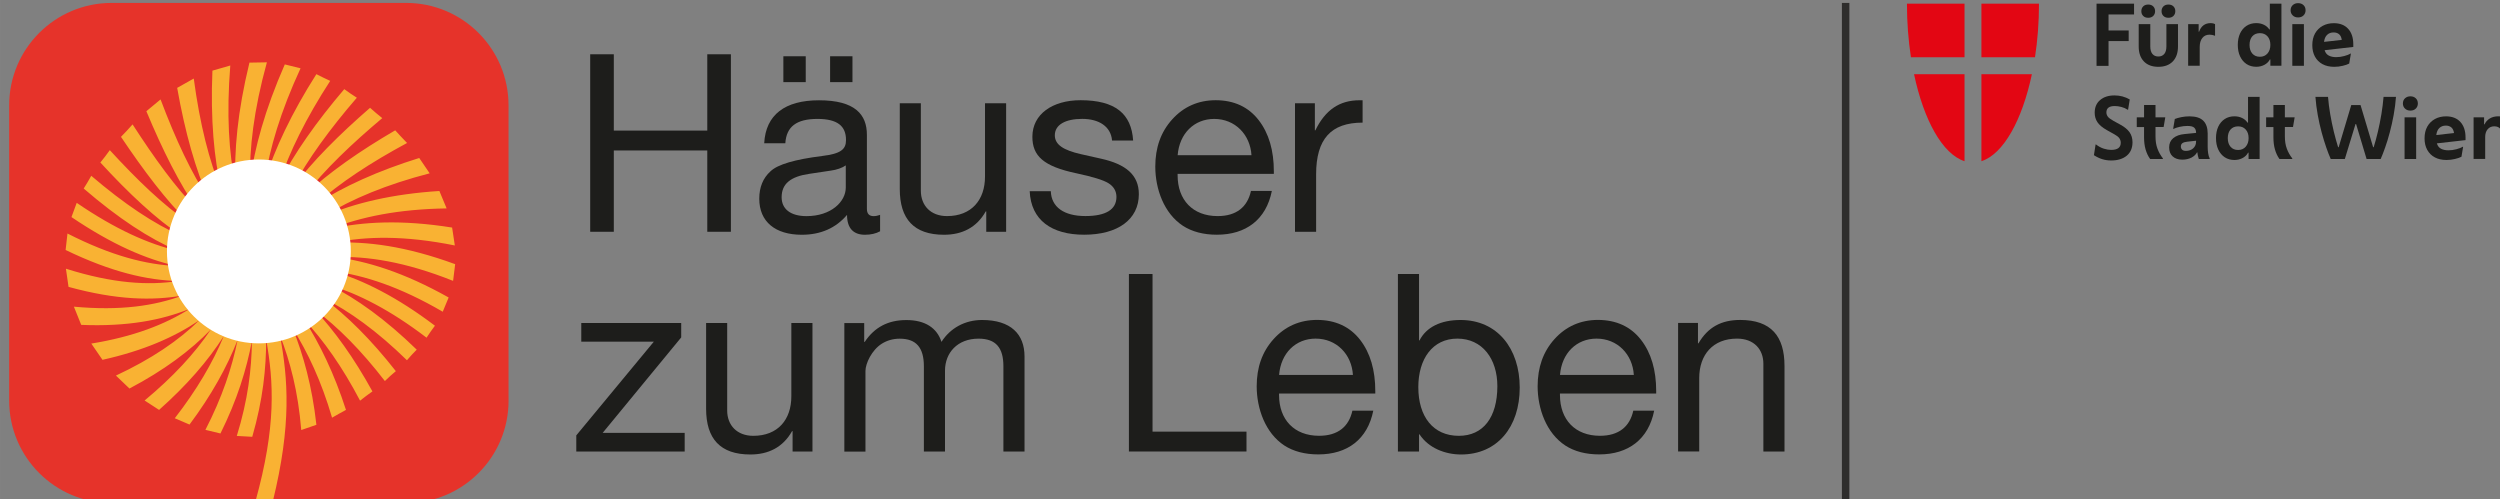 <?xml version="1.0" encoding="UTF-8" standalone="no"?>
<!-- Created with Inkscape (http://www.inkscape.org/) -->

<svg
   width="325.407"
   height="65"
   viewBox="0 0 86.097 17.198"
   version="1.1"
   id="svg5"
   xml:space="preserve"
   inkscape:version="1.2.1 (9c6d41e410, 2022-07-14)"
   sodipodi:docname="KWP_Logo.svg"
   xmlns:inkscape="http://www.inkscape.org/namespaces/inkscape"
   xmlns:sodipodi="http://sodipodi.sourceforge.net/DTD/sodipodi-0.dtd"
   xmlns="http://www.w3.org/2000/svg"
   xmlns:svg="http://www.w3.org/2000/svg"><rect x="0" y="0" width="86.097" height="17.198" fill="#808080" stroke="none"/><sodipodi:namedview
     id="namedview7"
     pagecolor="#ffffff"
     bordercolor="#000000"
     borderopacity="0.25"
     inkscape:showpageshadow="2"
     inkscape:pageopacity="0.0"
     inkscape:pagecheckerboard="0"
     inkscape:deskcolor="#d1d1d1"
     inkscape:document-units="mm"
     showgrid="false"
     inkscape:zoom="2.1745121"
     inkscape:cx="113.81864"
     inkscape:cy="150.37856"
     inkscape:window-width="1920"
     inkscape:window-height="1017"
     inkscape:window-x="-8"
     inkscape:window-y="-8"
     inkscape:window-maximized="1"
     inkscape:current-layer="g2010" /><defs
     id="defs2" /><g
     inkscape:label="Ebene 1"
     inkscape:groupmode="layer"
     id="layer1"><g
       id="g2010"
       transform="matrix(0.265,0,0,0.265,-200.244,-63.308)"><g
         id="g1902"
         transform="matrix(0.491,0,0,0.491,595.145,68.057)">
	<path
   class="st1"
   d="m 489.33,362.31 v 20.2 h 24.74 v -20.2 h 6.25 v 46.98 h -6.25 v -21.52 h -24.74 v 21.52 h -6.25 v -46.98 z"
   id="path1874" />
	<path
   class="st1"
   d="m 556.32,383.63 v 19.61 c 0,1.25 0.59,1.91 1.78,1.91 0.53,0 1.18,-0.13 1.71,-0.33 v 4.34 c -1.05,0.59 -2.44,0.92 -4.01,0.92 -3.03,0 -4.74,-1.71 -4.74,-5.26 -2.96,3.49 -6.97,5.26 -11.98,5.26 -6.98,0 -11.25,-3.42 -11.25,-9.54 0,-3.03 0.99,-5.46 2.96,-7.24 1.91,-1.84 6.45,-3.16 13.75,-4.08 4.93,-0.59 6.25,-1.78 6.25,-4.21 0,-3.75 -2.3,-5.59 -7.57,-5.59 -5.53,0 -8.22,2.04 -8.49,6.45 h -5.59 c 0.39,-7.57 5.53,-11.38 14.48,-11.38 9.61,-0.01 12.7,3.81 12.7,9.14 z m -15.99,21.52 c 6.51,0 10.4,-3.82 10.4,-7.57 v -5.86 c -0.92,0.66 -2.43,1.18 -3.95,1.38 l -5.73,0.86 c -4.93,0.72 -7.3,2.63 -7.3,6.19 0,3.16 2.43,5 6.58,5 z m -0.2,-42.31 v 6.84 h -5.92 v -6.84 z m 12.37,0 v 6.84 h -5.92 v -6.84 z"
   id="path1876" />
	<path
   class="st1"
   d="m 570.6,375.27 v 23.16 c 0,3.95 2.63,6.71 6.91,6.71 6.51,0 10.07,-4.28 10.07,-10.46 v -19.41 h 5.59 v 34.02 h -5.26 v -5.4 h -0.13 c -2.44,4.34 -6.32,6.19 -11.05,6.19 -7.96,0 -11.71,-4.15 -11.71,-12.11 v -22.7 z"
   id="path1878" />
	<path
   class="st1"
   d="m 626.79,385.14 h -5.59 v -0.07 c -0.33,-3.62 -3.42,-5.66 -7.9,-5.66 -4.48,0 -7.24,1.58 -7.24,4.34 0,2.5 2.3,3.95 6.91,5 l 5.26,1.18 c 6.58,1.45 10.07,4.28 10.07,9.41 0,6.71 -5.59,10.73 -14.48,10.73 -8.62,0 -14.08,-3.88 -14.41,-11.52 H 605 c 0.13,4.21 3.49,6.58 9.15,6.58 5.4,0 8.22,-1.71 8.22,-5.07 0,-1.51 -0.72,-2.76 -2.11,-3.62 -1.38,-0.86 -4.21,-1.71 -8.49,-2.63 -8.75,-1.84 -11.65,-4.61 -11.65,-9.67 0,-5.99 5.33,-9.67 12.76,-9.67 9.17,0.01 13.45,3.57 13.91,10.67 z"
   id="path1880" />
	<path
   class="st1"
   d="m 660.02,379.75 c 2.7,3.49 4.01,8.03 4.01,13.55 v 0.66 h -25.47 v 0.39 c 0,6.51 4.01,10.79 10.59,10.79 5,0 7.9,-2.43 8.82,-6.65 h 5.53 c -1.51,7.57 -6.84,11.58 -14.54,11.58 -3.55,0 -6.58,-0.79 -9.01,-2.37 -5,-3.29 -7.3,-9.74 -7.3,-15.66 0,-5 1.45,-9.15 4.48,-12.5 3.03,-3.36 6.91,-5.07 11.52,-5.07 4.86,0.01 8.67,1.79 11.37,5.28 z m -1.91,9.28 c -0.33,-5.46 -4.34,-9.61 -9.87,-9.61 -5.26,0 -9.21,3.82 -9.67,9.61 z"
   id="path1882" />
	<path
   class="st1"
   d="m 687.52,374.48 v 5.92 c -8.36,0 -12.3,4.34 -12.3,13.69 v 15.2 h -5.59 v -34.02 h 5.26 v 7.17 h 0.13 c 2.63,-5.4 6.38,-7.96 11.71,-7.96 0.27,0 0.46,0 0.79,0 z"
   id="path1884" />
	<path
   class="st1"
   d="m 507.17,433.43 v 3.82 l -20.79,25.27 h 21.71 v 4.94 H 479.4 v -4.28 l 20.53,-24.81 h -19.21 v -4.93 h 26.45 z"
   id="path1886" />
	<path
   class="st1"
   d="m 519.34,433.43 v 23.16 c 0,3.95 2.63,6.71 6.91,6.71 6.51,0 10.07,-4.28 10.07,-10.46 v -19.41 h 5.59 v 34.02 h -5.26 v -5.4 h -0.13 c -2.44,4.34 -6.32,6.19 -11.05,6.19 -7.96,0 -11.71,-4.15 -11.71,-12.11 v -22.7 z"
   id="path1888" />
	<path
   class="st1"
   d="m 576.06,438.43 c 2.3,-3.62 6.19,-5.79 10.73,-5.79 7.63,0 11.25,3.75 11.25,9.67 v 25.14 h -5.59 v -22.57 c 0,-4.87 -1.97,-7.3 -6.58,-7.3 -5.59,0 -8.88,3.75 -8.88,8.49 v 21.39 h -5.59 v -22.57 c 0,-4.87 -1.97,-7.3 -6.38,-7.3 -1.78,0 -3.36,0.46 -4.74,1.32 -2.7,1.71 -4.34,5.26 -4.34,7.24 v 21.32 h -5.59 v -34.02 h 5.26 v 5 h 0.13 c 2.57,-3.88 6.19,-5.79 10.99,-5.79 4.99,-0.02 8.14,2.08 9.33,5.77 z"
   id="path1890" />
	<path
   class="st1"
   d="m 631.92,420.47 v 41.72 h 24.87 v 5.26 h -31.12 v -46.98 z"
   id="path1892" />
	<path
   class="st1"
   d="m 686.87,437.9 c 2.7,3.49 4.01,8.03 4.01,13.55 v 0.66 h -25.47 v 0.39 c 0,6.51 4.01,10.79 10.59,10.79 5,0 7.9,-2.44 8.82,-6.65 h 5.53 c -1.51,7.57 -6.84,11.58 -14.54,11.58 -3.55,0 -6.58,-0.79 -9.02,-2.37 -5,-3.29 -7.3,-9.74 -7.3,-15.66 0,-5 1.45,-9.15 4.48,-12.5 3.03,-3.36 6.91,-5.07 11.52,-5.07 4.86,0.02 8.68,1.8 11.38,5.28 z m -1.91,9.28 c -0.33,-5.46 -4.34,-9.61 -9.87,-9.61 -5.26,0 -9.21,3.82 -9.67,9.61 z"
   id="path1894" />
	<path
   class="st1"
   d="m 702.46,420.47 v 17.57 h 0.13 c 1.78,-3.49 5.59,-5.4 10.86,-5.4 9.74,0 15.66,7.57 15.66,17.9 0,10.4 -5.92,17.7 -15.53,17.7 -4.21,0 -8.62,-1.71 -10.99,-5.33 h -0.13 v 4.54 h -5.59 v -46.98 z m 10.53,42.83 c 6.45,0 10.2,-4.87 10.2,-13.16 0,-7.17 -3.95,-12.57 -10.59,-12.57 -6.58,0 -10.33,5.4 -10.33,12.83 -0.01,7.84 3.94,12.9 10.72,12.9 z"
   id="path1896" />
	<path
   class="st1"
   d="m 761.22,437.9 c 2.7,3.49 4.01,8.03 4.01,13.55 v 0.66 h -25.47 v 0.39 c 0,6.51 4.01,10.79 10.59,10.79 5,0 7.9,-2.44 8.82,-6.65 h 5.53 c -1.51,7.57 -6.84,11.58 -14.54,11.58 -3.55,0 -6.58,-0.79 -9.01,-2.37 -5,-3.29 -7.3,-9.74 -7.3,-15.66 0,-5 1.45,-9.15 4.47,-12.5 3.03,-3.36 6.91,-5.07 11.52,-5.07 4.87,0.02 8.68,1.8 11.38,5.28 z m -1.91,9.28 c -0.33,-5.46 -4.34,-9.61 -9.87,-9.61 -5.26,0 -9.21,3.82 -9.67,9.61 z"
   id="path1898" />
	<path
   class="st1"
   d="m 799.19,444.81 v 22.64 h -5.59 v -23.23 c 0,-3.75 -2.43,-6.65 -6.98,-6.65 -6.38,0 -10,4.28 -10,10.46 v 19.41 h -5.59 v -34.02 h 5.26 v 5.4 h 0.13 c 2.5,-4.28 6.05,-6.19 11.05,-6.19 8.23,0.01 11.72,4.35 11.72,12.18 z"
   id="path1900" />
</g><path
         class="st2"
         d="m 821.73,290.955 c 0,7.359 -5.964,13.318 -13.318,13.318 h -38.266 c -7.354,0 -13.318,-5.96 -13.318,-13.318 v -38.359 c 0,-7.359 5.964,-13.318 13.318,-13.318 h 38.266 c 7.354,0 13.313,5.96 13.313,13.313 v 38.364 z"
         id="path1904"
         style="stroke-width:0.491" /><path
         class="st3"
         d="m 814.789,273.229 c -6.485,-2.371 -11.472,-2.975 -15.709,-2.793 4.124,-0.839 9.091,-0.962 15.665,0.363 -0.118,-0.781 -0.236,-1.556 -0.353,-2.327 -6.588,-1.051 -11.615,-0.766 -15.792,0.167 3.942,-1.556 8.802,-2.562 15.08,-2.656 -0.319,-0.766 -0.638,-1.522 -0.943,-2.263 -6.136,0.388 -10.996,1.576 -14.958,3.245 3.598,-2.239 8.159,-4.104 13.696,-5.542 -0.471,-0.677 -0.923,-1.34 -1.355,-1.993 -5.351,1.669 -9.877,3.706 -13.475,6.058 3.137,-2.837 7.231,-5.493 11.894,-8.007 -0.54,-0.555 -1.055,-1.105 -1.541,-1.645 -4.551,2.656 -8.615,5.464 -11.742,8.414 2.592,-3.333 6.112,-6.681 10.059,-10 -0.555,-0.442 -1.085,-0.889 -1.586,-1.34 -3.976,3.451 -7.491,6.946 -10.073,10.392 1.988,-3.726 4.86,-7.653 8.355,-11.703 -0.565,-0.358 -1.109,-0.727 -1.635,-1.114 -3.618,4.241 -6.495,8.335 -8.473,12.184 1.34,-4.016 3.505,-8.414 6.647,-13.259 -0.609,-0.275 -1.203,-0.569 -1.797,-0.874 -3.25,5.11 -5.395,9.695 -6.711,13.838 0.643,-4.187 2.037,-8.934 4.654,-14.599 -0.682,-0.162 -1.365,-0.329 -2.047,-0.506 -2.602,5.935 -3.927,10.854 -4.516,15.164 -0.093,-4.222 0.461,-9.16 2.189,-15.434 -0.756,0.015 -1.512,0.025 -2.268,0.039 -1.566,6.436 -1.998,11.507 -1.821,15.822 -0.849,-4.094 -1.178,-9.042 -0.668,-15.449 -0.781,0.221 -1.556,0.447 -2.322,0.668 -0.265,6.401 0.216,11.423 1.173,15.571 -1.581,-3.8 -2.798,-8.561 -3.598,-14.545 -0.731,0.412 -1.448,0.815 -2.155,1.213 1.031,5.847 2.405,10.628 4.094,14.452 -2.248,-3.363 -4.295,-7.756 -6.254,-12.95 -0.628,0.535 -1.242,1.046 -1.846,1.532 2.111,5.061 4.31,9.455 6.662,12.822 -2.813,-2.823 -5.606,-6.706 -8.453,-11.109 -0.506,0.574 -1.006,1.114 -1.507,1.62 2.95,4.384 5.876,8.286 8.787,11.114 -3.269,-2.219 -6.681,-5.508 -10.24,-9.386 -0.403,0.565 -0.81,1.1 -1.227,1.605 3.692,4.02 7.241,7.349 10.608,9.577 -3.613,-1.576 -7.525,-4.207 -11.791,-7.849 -0.314,0.569 -0.643,1.119 -0.982,1.654 4.477,3.858 8.537,6.529 12.248,8.105 -3.844,-0.893 -8.124,-2.808 -13.156,-6.244 -0.216,0.623 -0.447,1.237 -0.682,1.851 5.297,3.579 9.735,5.493 13.672,6.357 -3.937,-0.172 -8.448,-1.296 -14.192,-4.222 -0.079,0.712 -0.157,1.429 -0.241,2.14 5.969,2.886 10.623,3.937 14.634,4.035 -3.873,0.589 -8.448,0.334 -14.594,-1.6 0.108,0.79 0.226,1.581 0.339,2.361 6.254,1.713 10.913,1.816 14.83,1.119 -3.647,1.345 -8.08,2.013 -14.133,1.453 0.314,0.8 0.633,1.591 0.952,2.366 6.009,0.245 10.456,-0.614 14.108,-2.091 -3.255,2.057 -7.334,3.628 -12.798,4.521 0.491,0.727 0.977,1.429 1.453,2.111 5.321,-1.183 9.361,-2.955 12.587,-5.14 -2.729,2.666 -6.264,5.051 -10.839,7.187 0.604,0.584 1.188,1.144 1.757,1.684 4.433,-2.337 7.899,-4.899 10.579,-7.673 -2.106,3.142 -4.953,6.19 -8.61,9.229 0.648,0.422 1.276,0.825 1.88,1.222 3.579,-3.181 6.357,-6.367 8.414,-9.597 -1.438,3.466 -3.515,6.995 -6.372,10.682 0.658,0.275 1.296,0.545 1.915,0.82 2.852,-3.819 4.865,-7.467 6.254,-11.006 -0.741,3.647 -2.018,7.481 -4.187,11.693 0.663,0.152 1.316,0.309 1.954,0.471 2.175,-4.379 3.392,-8.321 4.089,-12.027 -0.039,3.692 -0.52,7.673 -1.964,12.346 0.677,0.034 1.345,0.069 2.008,0.113 1.399,-4.845 1.811,-8.929 1.806,-12.675 0.997,5.626 1.316,11.335 -1.399,21.094 h 2.258 c 2.459,-10.014 1.993,-15.93 0.928,-21.634 1.321,3.407 2.366,7.305 2.774,12.336 0.663,-0.236 1.321,-0.466 1.969,-0.682 -0.565,-5.076 -1.699,-9.052 -3.068,-12.508 1.944,3.098 3.701,6.799 5.105,11.585 0.609,-0.353 1.208,-0.692 1.807,-1.011 -1.546,-4.776 -3.397,-8.547 -5.395,-11.693 2.509,2.695 4.934,6.117 7.226,10.491 0.535,-0.422 1.065,-0.825 1.605,-1.203 -2.41,-4.384 -4.938,-7.879 -7.506,-10.628 2.999,2.229 6.048,5.292 9.126,9.283 0.461,-0.457 0.938,-0.884 1.424,-1.286 -3.206,-4.089 -6.382,-7.236 -9.455,-9.523 3.417,1.718 7.049,4.34 10.898,8.105 0.407,-0.476 0.83,-0.933 1.271,-1.375 -4.04,-3.937 -7.825,-6.637 -11.345,-8.409 3.765,1.159 7.908,3.25 12.621,6.853 0.344,-0.525 0.707,-1.046 1.09,-1.556 -4.968,-3.76 -9.293,-5.891 -13.171,-7.079 4.016,0.545 8.586,2.003 14.187,5.262 0.245,-0.619 0.501,-1.232 0.766,-1.851 -5.871,-3.294 -10.613,-4.722 -14.737,-5.258 4.148,-0.123 9.008,0.584 15.316,3.098 0.088,-0.731 0.177,-1.453 0.27,-2.175 z"
         id="path1906"
         style="stroke-width:0.491" /><circle
         class="st0"
         cx="789.281"
         cy="271.574"
         r="11.948"
         id="circle1908"
         style="stroke-width:0.491" /><rect
         x="995.008"
         y="239.278"
         class="st4"
         width="0.972"
         height="64.627"
         id="rect1910"
         style="stroke-width:0.491" /><g
         id="g1958"
         transform="matrix(0.491,0,0,0.491,595.145,68.057)">
	<g
   id="g1924">
		<g
   id="g1916">
			<path
   class="st5"
   d="M 846.84,363.11 V 348.92 H 831.6 c 0,4.93 0.37,9.72 1.06,14.19 z"
   id="path1912" />
			<path
   class="st5"
   d="m 846.84,367.58 h -13.36 c 2.56,12.12 7.51,21.15 13.36,23.03 z"
   id="path1914" />
		</g>
		<g
   id="g1922">
			<path
   class="st5"
   d="m 851.31,363.11 v -14.19 h 15.24 c 0,4.93 -0.37,9.72 -1.06,14.19 z"
   id="path1918" />
			<path
   class="st5"
   d="m 851.31,367.58 h 13.36 c -2.56,12.12 -7.51,21.15 -13.36,23.03 z"
   id="path1920" />
		</g>
	</g>
	<g
   id="g1956">
		<path
   class="st1"
   d="m 881.78,365.36 v -16.44 h 9.93 v 2.85 h -6.75 V 356 h 5.33 v 2.81 h -5.33 v 6.56 h -3.18 z"
   id="path1926" />
		<path
   class="st1"
   d="m 898.14,365.63 c -1.64,0 -2.91,-0.48 -3.83,-1.43 -0.91,-0.95 -1.37,-2.27 -1.37,-3.97 v -5.9 h 3.07 v 5.94 c 0,0.85 0.19,1.5 0.56,1.95 0.37,0.45 0.9,0.68 1.57,0.68 0.67,0 1.19,-0.23 1.57,-0.68 0.37,-0.45 0.56,-1.1 0.56,-1.95 v -5.94 h 3.07 v 5.9 c 0,1.7 -0.46,3.02 -1.37,3.97 -0.92,0.95 -2.19,1.43 -3.83,1.43 z m -2.68,-12.98 c -0.56,0 -1,-0.16 -1.33,-0.49 -0.33,-0.33 -0.49,-0.75 -0.49,-1.26 0,-0.51 0.16,-0.93 0.49,-1.26 0.33,-0.33 0.77,-0.49 1.33,-0.49 0.56,0 1,0.16 1.33,0.49 0.33,0.33 0.49,0.75 0.49,1.26 0,0.51 -0.16,0.93 -0.49,1.26 -0.33,0.32 -0.77,0.49 -1.33,0.49 z m 5.35,0 c -0.56,0 -1,-0.16 -1.33,-0.49 -0.33,-0.33 -0.49,-0.75 -0.49,-1.26 0,-0.51 0.16,-0.93 0.49,-1.26 0.33,-0.33 0.77,-0.49 1.33,-0.49 0.56,0 1,0.16 1.33,0.49 0.33,0.33 0.49,0.75 0.49,1.26 0,0.51 -0.16,0.93 -0.49,1.26 -0.33,0.32 -0.77,0.49 -1.33,0.49 z"
   id="path1928" />
		<path
   class="st1"
   d="m 906.03,365.36 v -11.03 h 2.78 v 1.99 h 0.13 c 0.25,-0.73 0.63,-1.29 1.15,-1.68 0.52,-0.39 1.16,-0.58 1.92,-0.58 0.44,0 0.82,0.09 1.14,0.26 v 3.07 h -0.13 c -0.19,-0.09 -0.4,-0.15 -0.64,-0.2 -0.23,-0.04 -0.45,-0.07 -0.66,-0.07 -0.83,0 -1.48,0.29 -1.94,0.88 -0.46,0.58 -0.69,1.38 -0.69,2.39 v 4.95 h -3.06 z"
   id="path1930" />
		<path
   class="st1"
   d="m 927.79,365.36 v -1.67 h -0.13 c -0.32,0.6 -0.8,1.07 -1.44,1.41 -0.64,0.34 -1.36,0.52 -2.16,0.52 -0.98,0 -1.83,-0.24 -2.57,-0.72 -0.73,-0.48 -1.3,-1.16 -1.71,-2.03 -0.41,-0.87 -0.61,-1.88 -0.61,-3.04 0,-1.15 0.2,-2.16 0.6,-3.03 0.4,-0.86 0.97,-1.53 1.71,-2.02 0.74,-0.48 1.6,-0.72 2.58,-0.72 0.75,0 1.43,0.15 2.04,0.45 0.61,0.3 1.08,0.71 1.4,1.22 h 0.15 v -6.82 h 3.07 v 16.44 h -2.93 z m -2.77,-2.39 c 0.83,0 1.5,-0.29 2.01,-0.87 0.5,-0.58 0.76,-1.33 0.76,-2.27 0,-0.95 -0.25,-1.71 -0.76,-2.27 -0.5,-0.56 -1.17,-0.84 -2.01,-0.84 -0.85,0 -1.52,0.28 -2.01,0.83 -0.49,0.56 -0.73,1.32 -0.73,2.3 0,0.95 0.24,1.71 0.73,2.27 0.5,0.57 1.17,0.85 2.01,0.85 z"
   id="path1932" />
		<path
   class="st1"
   d="m 935.13,352.56 c -0.58,0 -1.06,-0.18 -1.43,-0.54 -0.37,-0.36 -0.55,-0.81 -0.55,-1.35 0,-0.56 0.18,-1.01 0.55,-1.36 0.37,-0.35 0.84,-0.53 1.43,-0.53 0.6,0 1.08,0.18 1.44,0.53 0.36,0.35 0.54,0.8 0.54,1.36 0,0.54 -0.18,0.99 -0.54,1.35 -0.36,0.36 -0.84,0.54 -1.44,0.54 z m -1.53,12.8 v -11.03 h 3.07 v 11.03 z"
   id="path1934" />
		<path
   class="st1"
   d="m 944.7,365.63 c -1.2,0 -2.23,-0.23 -3.1,-0.7 -0.87,-0.47 -1.54,-1.13 -2.01,-2 -0.47,-0.86 -0.7,-1.87 -0.7,-3.02 0,-1.21 0.24,-2.25 0.73,-3.12 0.49,-0.87 1.17,-1.54 2.03,-2.01 0.86,-0.47 1.84,-0.7 2.94,-0.7 1.62,0 2.89,0.5 3.79,1.49 0.91,0.99 1.36,2.37 1.36,4.12 v 0.68 l -7.59,0.86 c 0.2,0.67 0.57,1.15 1.1,1.42 0.53,0.28 1.17,0.42 1.93,0.42 0.72,0 1.43,-0.09 2.15,-0.29 0.72,-0.19 1.26,-0.4 1.62,-0.64 h 0.15 l -0.44,2.63 c -0.41,0.22 -0.98,0.42 -1.71,0.59 -0.73,0.18 -1.48,0.27 -2.25,0.27 z m -0.18,-9.1 c -0.69,0 -1.25,0.21 -1.7,0.63 -0.45,0.42 -0.72,1.04 -0.82,1.87 l 4.69,-0.53 c -0.1,-0.69 -0.34,-1.19 -0.72,-1.5 -0.38,-0.32 -0.87,-0.47 -1.45,-0.47 z"
   id="path1936" />
		<path
   class="st1"
   d="m 885.66,390.42 c -0.82,0 -1.6,-0.11 -2.35,-0.34 -0.75,-0.23 -1.48,-0.58 -2.22,-1.06 l 0.44,-2.83 h 0.11 c 0.7,0.53 1.4,0.9 2.09,1.11 0.69,0.21 1.33,0.32 1.92,0.32 1.7,0 2.54,-0.63 2.54,-1.89 0,-0.44 -0.12,-0.83 -0.36,-1.18 -0.24,-0.35 -0.67,-0.69 -1.28,-1.03 l -2.04,-1.14 c -1.17,-0.66 -2,-1.36 -2.49,-2.09 -0.49,-0.74 -0.73,-1.57 -0.73,-2.51 0,-1.42 0.47,-2.54 1.43,-3.35 0.95,-0.82 2.22,-1.23 3.82,-1.23 1.45,0 2.79,0.36 4.03,1.07 l -0.44,2.72 h -0.11 c -0.47,-0.32 -1.02,-0.57 -1.64,-0.73 -0.63,-0.17 -1.22,-0.25 -1.78,-0.25 -1.48,0 -2.21,0.56 -2.21,1.69 0,0.41 0.13,0.78 0.38,1.12 0.26,0.34 0.76,0.71 1.5,1.12 l 1.8,0.99 c 1.13,0.61 1.94,1.29 2.46,2.03 0.51,0.74 0.77,1.62 0.77,2.64 0,1.52 -0.51,2.71 -1.53,3.56 -1.03,0.84 -2.4,1.26 -4.11,1.26 z"
   id="path1938" />
		<path
   class="st1"
   d="m 899.35,390.03 h -3.38 c -0.53,-0.73 -0.92,-1.57 -1.2,-2.51 -0.27,-0.94 -0.41,-2.01 -0.41,-3.21 v -2.74 h -1.93 V 379 h 1.93 v -3.27 h 3.03 V 379 h 2.59 l -0.44,2.56 h -2.15 v 2.5 c 0,1.24 0.17,2.32 0.52,3.24 0.34,0.92 0.82,1.78 1.44,2.57 z"
   id="path1940" />
		<path
   class="st1"
   d="m 904.48,390.2 c -1.07,0 -1.92,-0.29 -2.54,-0.85 -0.63,-0.57 -0.94,-1.37 -0.94,-2.39 0,-1.04 0.37,-1.86 1.1,-2.46 0.73,-0.6 1.72,-0.96 2.96,-1.07 l 3.07,-0.31 v -0.02 c 0,-0.6 -0.16,-1.05 -0.49,-1.36 -0.33,-0.31 -0.93,-0.46 -1.81,-0.46 -0.66,0 -1.33,0.08 -2.01,0.23 -0.68,0.15 -1.22,0.33 -1.63,0.54 h -0.13 l 0.44,-2.61 c 0.47,-0.19 1.05,-0.35 1.73,-0.49 0.69,-0.14 1.41,-0.21 2.17,-0.21 1.65,0 2.87,0.39 3.64,1.16 0.77,0.77 1.16,1.9 1.16,3.38 v 3.51 c 0,0.57 0.04,1.13 0.12,1.69 0.08,0.56 0.22,1.02 0.41,1.4 v 0.15 h -2.87 c -0.09,-0.22 -0.17,-0.49 -0.24,-0.82 -0.07,-0.33 -0.12,-0.63 -0.13,-0.91 h -0.13 c -0.28,0.54 -0.76,0.99 -1.45,1.36 -0.71,0.36 -1.51,0.54 -2.43,0.54 z m -0.38,-3.46 c 0,0.32 0.11,0.59 0.32,0.81 0.21,0.22 0.56,0.33 1.04,0.33 0.76,0 1.39,-0.22 1.9,-0.67 0.5,-0.45 0.76,-1.03 0.76,-1.76 v -0.26 l -2.32,0.26 c -0.58,0.06 -1.01,0.19 -1.28,0.38 -0.28,0.2 -0.42,0.5 -0.42,0.91 z"
   id="path1942" />
		<path
   class="st1"
   d="m 922.02,390.03 v -1.67 h -0.13 c -0.32,0.6 -0.8,1.07 -1.44,1.41 -0.64,0.34 -1.36,0.52 -2.16,0.52 -0.98,0 -1.84,-0.24 -2.57,-0.72 -0.73,-0.48 -1.3,-1.16 -1.71,-2.03 -0.41,-0.87 -0.61,-1.88 -0.61,-3.04 0,-1.15 0.2,-2.16 0.6,-3.03 0.4,-0.86 0.97,-1.53 1.71,-2.02 0.74,-0.49 1.6,-0.72 2.58,-0.72 0.75,0 1.43,0.15 2.04,0.45 0.61,0.3 1.08,0.71 1.4,1.22 h 0.15 v -6.82 h 3.07 v 16.44 h -2.93 z m -2.76,-2.39 c 0.83,0 1.5,-0.29 2.01,-0.87 0.5,-0.58 0.76,-1.33 0.76,-2.27 0,-0.95 -0.25,-1.71 -0.76,-2.27 -0.5,-0.56 -1.17,-0.84 -2.01,-0.84 -0.85,0 -1.52,0.28 -2.01,0.83 -0.49,0.56 -0.73,1.32 -0.73,2.3 0,0.95 0.24,1.71 0.73,2.27 0.49,0.57 1.16,0.85 2.01,0.85 z"
   id="path1944" />
		<path
   class="st1"
   d="m 933.58,390.03 h -3.38 c -0.53,-0.73 -0.92,-1.57 -1.19,-2.51 -0.27,-0.94 -0.41,-2.01 -0.41,-3.21 v -2.74 h -1.93 V 379 h 1.93 v -3.27 h 3.03 V 379 h 2.59 l -0.44,2.56 h -2.15 v 2.5 c 0,1.24 0.17,2.32 0.52,3.24 0.34,0.92 0.82,1.78 1.44,2.57 v 0.16 z"
   id="path1946" />
		<path
   class="st1"
   d="m 947.5,390.03 h -3.73 c -0.37,-0.82 -0.76,-1.83 -1.18,-3.04 -0.42,-1.21 -0.83,-2.55 -1.23,-4.02 -0.4,-1.48 -0.74,-3.01 -1.03,-4.61 -0.29,-1.6 -0.5,-3.19 -0.61,-4.77 h 3.33 c 0.12,1.46 0.31,2.98 0.58,4.56 0.27,1.58 0.59,3.12 0.95,4.62 0.37,1.5 0.75,2.88 1.14,4.13 h 0.15 l 3.33,-11.14 h 2.46 l 3.33,11.14 h 0.15 c 0.39,-1.26 0.77,-2.63 1.12,-4.13 0.35,-1.5 0.66,-3.04 0.92,-4.62 0.26,-1.58 0.45,-3.1 0.57,-4.56 h 3.29 c -0.12,1.58 -0.32,3.17 -0.61,4.77 -0.29,1.6 -0.64,3.14 -1.03,4.61 -0.39,1.48 -0.8,2.82 -1.23,4.02 -0.42,1.21 -0.82,2.22 -1.18,3.04 h -3.73 l -2.78,-9.25 h -0.15 z"
   id="path1948" />
		<path
   class="st1"
   d="m 964.85,377.22 c -0.58,0 -1.06,-0.18 -1.43,-0.54 -0.37,-0.36 -0.55,-0.81 -0.55,-1.35 0,-0.56 0.18,-1.01 0.55,-1.36 0.37,-0.35 0.84,-0.53 1.43,-0.53 0.6,0 1.08,0.18 1.44,0.53 0.36,0.35 0.54,0.8 0.54,1.36 0,0.54 -0.18,0.99 -0.54,1.35 -0.36,0.36 -0.84,0.54 -1.44,0.54 z m -1.54,12.81 V 379 h 3.07 v 11.03 z"
   id="path1950" />
		<path
   class="st1"
   d="m 974.41,390.29 c -1.2,0 -2.23,-0.23 -3.1,-0.7 -0.87,-0.47 -1.54,-1.13 -2.01,-2 -0.47,-0.86 -0.7,-1.87 -0.7,-3.02 0,-1.21 0.24,-2.25 0.73,-3.12 0.49,-0.87 1.17,-1.54 2.03,-2.01 0.86,-0.47 1.84,-0.7 2.94,-0.7 1.62,0 2.89,0.5 3.79,1.49 0.91,0.99 1.36,2.37 1.36,4.12 v 0.68 l -7.59,0.86 c 0.2,0.67 0.57,1.15 1.1,1.42 0.53,0.28 1.17,0.42 1.93,0.42 0.72,0 1.43,-0.09 2.15,-0.29 0.72,-0.19 1.26,-0.4 1.62,-0.64 h 0.15 l -0.44,2.63 c -0.41,0.22 -0.98,0.42 -1.71,0.59 -0.72,0.18 -1.48,0.27 -2.25,0.27 z m -0.18,-9.1 c -0.69,0 -1.25,0.21 -1.7,0.63 -0.45,0.42 -0.72,1.04 -0.82,1.87 l 4.69,-0.53 c -0.1,-0.69 -0.34,-1.19 -0.72,-1.5 -0.38,-0.31 -0.86,-0.47 -1.45,-0.47 z"
   id="path1952" />
		<path
   class="st1"
   d="M 981.58,390.03 V 379 h 2.78 v 1.86 h 0.13 c 0.28,-0.64 0.73,-1.16 1.37,-1.55 0.64,-0.39 1.38,-0.58 2.23,-0.58 1.29,0 2.3,0.43 3.04,1.28 0.74,0.86 1.11,2.04 1.11,3.56 v 6.45 h -3.07 v -6.05 c 0,-1.72 -0.71,-2.59 -2.13,-2.59 -0.72,0 -1.29,0.26 -1.73,0.77 -0.44,0.51 -0.66,1.19 -0.66,2.04 v 5.83 h -3.07 z"
   id="path1954" />
	</g>
</g></g></g><style
     type="text/css"
     id="style1870">
	.st0{fill:#FFFFFF;}
	.st1{fill:#1D1D1B;}
	.st2{fill:#E6332A;}
	.st3{fill:#F9B233;}
	.st4{fill:#2E2D2C;}
	.st5{fill:#E30613;}
</style></svg>
